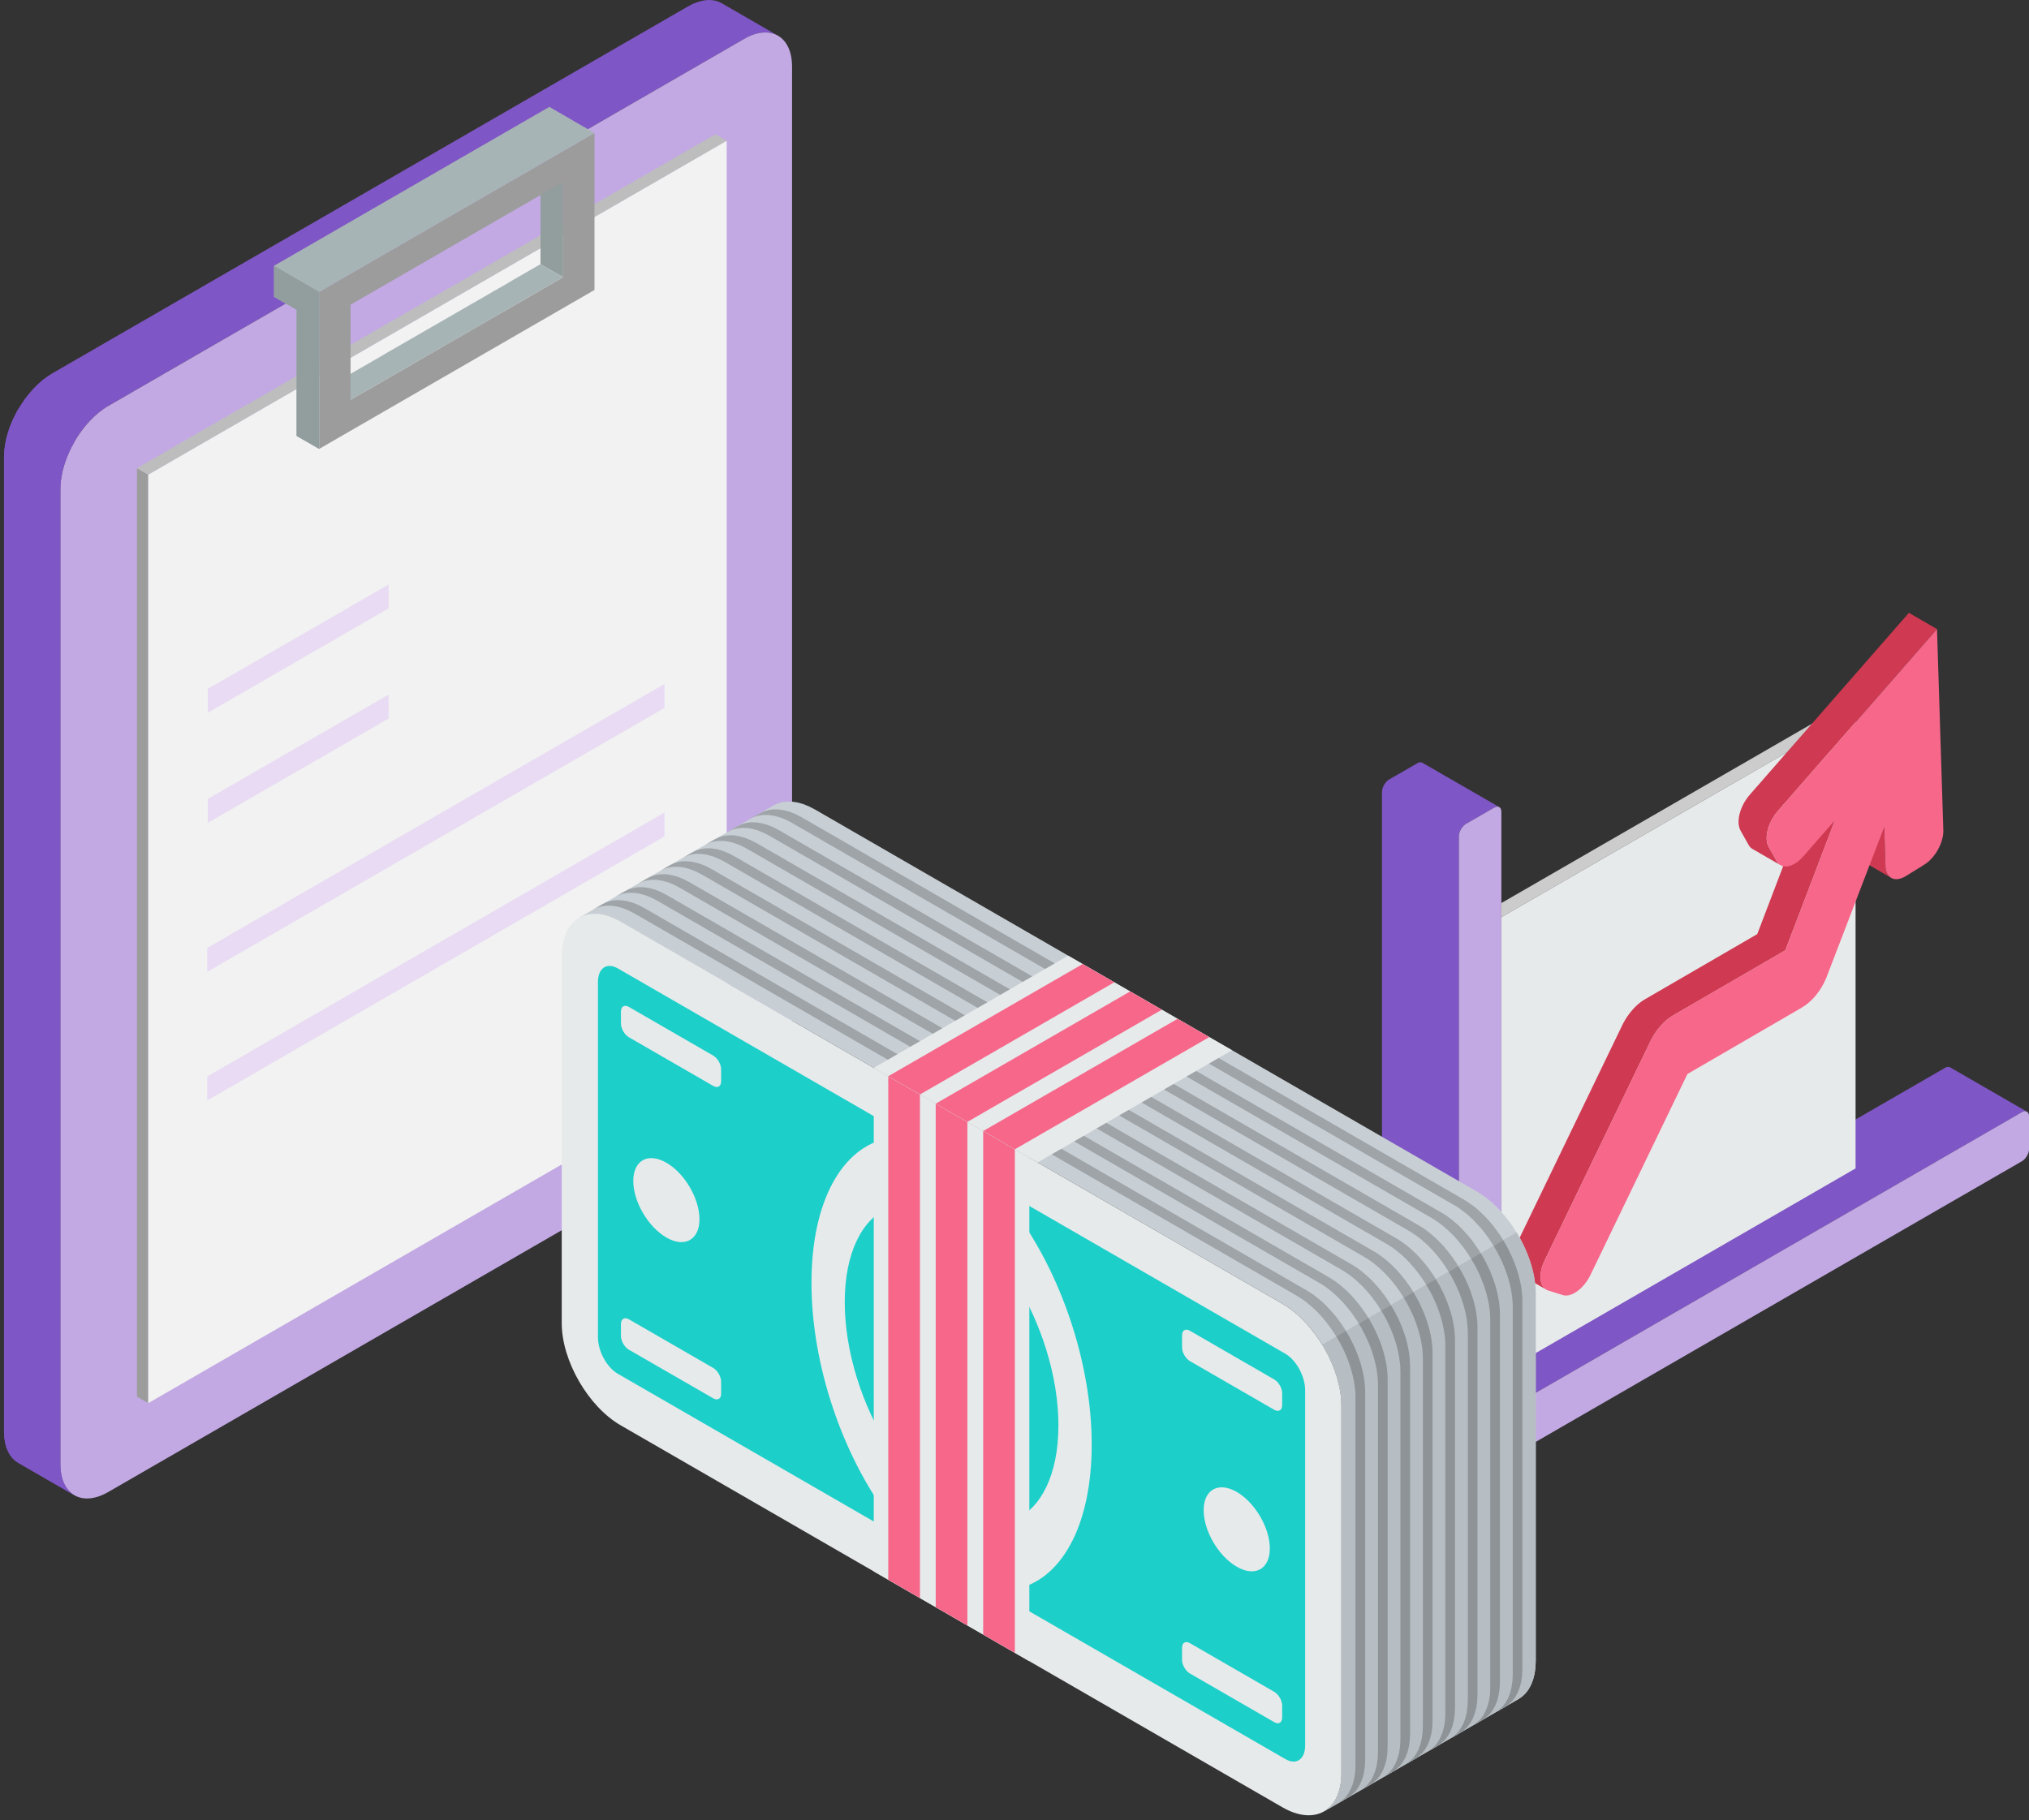<?xml version="1.0" encoding="utf-8"?>
<!-- Generator: Adobe Illustrator 16.0.0, SVG Export Plug-In . SVG Version: 6.00 Build 0)  -->
<!DOCTYPE svg PUBLIC "-//W3C//DTD SVG 1.1//EN" "http://www.w3.org/Graphics/SVG/1.1/DTD/svg11.dtd">
<svg version="1.1" id="Layer_1" xmlns="http://www.w3.org/2000/svg" xmlns:xlink="http://www.w3.org/1999/xlink" x="0px" y="0px"
	 width="331px" height="297px" viewBox="0 0 331 297" enable-background="new 0 0 331 297" xml:space="preserve">
<rect x="0" y="0" width="331" height="297" fill="#333333" stroke="none"/>
<polygon fill-rule="evenodd" clip-rule="evenodd" fill="#7F56C5" points="239.012,240.754 226.466,233.513 226.244,233.357 
	226.039,233.161 225.864,232.934 225.728,232.673 225.606,232.37 225.525,232.038 225.47,231.667 225.449,231.271 225.449,129.217 
	225.477,128.931 225.542,128.635 225.652,128.349 225.792,128.063 225.968,127.795 226.17,127.555 226.382,127.353 226.622,127.187 
	226.908,127.021 227.195,126.855 227.478,126.689 227.765,126.523 228.051,126.357 228.347,126.201 228.633,126.035 228.92,125.869 
	229.206,125.702 229.489,125.537 229.775,125.371 230.062,125.205 230.349,125.039 230.635,124.87 230.931,124.704 231.217,124.538 
	231.445,124.427 231.666,124.382 231.871,124.392 232.037,124.456 244.583,131.697 244.408,131.632 244.205,131.622 243.99,131.671 
	243.753,131.782 243.467,131.948 243.18,132.113 242.894,132.28 242.607,132.445 242.321,132.611 242.028,132.777 241.742,132.943 
	241.455,133.1 241.169,133.266 240.883,133.432 240.596,133.598 240.31,133.764 240.026,133.93 239.74,134.096 239.444,134.262 
	239.158,134.428 238.927,134.594 238.705,134.799 238.514,135.036 238.338,135.303 238.191,135.59 238.087,135.876 238.016,136.172 
	237.996,136.458 237.996,220.025 317.301,174.244 317.533,174.131 317.753,174.085 317.948,174.095 318.124,174.159 330.67,181.4 
	330.494,181.336 330.292,181.329 330.076,181.375 329.84,181.484 244.925,230.506 237.996,226.503 237.996,238.511 238.006,238.908 
	238.062,239.279 238.143,239.611 238.263,239.914 238.412,240.174 238.585,240.404 238.78,240.598 "/>
<path fill-rule="evenodd" clip-rule="evenodd" fill="#C2A9E3" d="M241.455,240.516c-0.96,0.553-1.815,0.6-2.443,0.238
	c-0.629-0.358-1.016-1.143-1.016-2.243V136.458c0-0.748,0.527-1.653,1.162-2.03c1.532-0.886,3.062-1.761,4.595-2.645
	c0.644-0.381,1.172-0.076,1.172,0.672v98.051l84.915-49.03c0.645-0.371,1.172-0.065,1.172,0.685v5.304
	c0,0.735-0.527,1.649-1.172,2.018L241.455,240.516z"/>
<polygon fill-rule="evenodd" clip-rule="evenodd" fill="#CCCCCC" points="244.925,149.658 244.925,147.354 301.251,114.833 
	302.708,116.291 "/>
<polygon fill-rule="evenodd" clip-rule="evenodd" fill="#E6EAEB" points="302.708,190.653 244.925,224.02 244.925,149.658 
	302.708,116.292 "/>
<path fill-rule="evenodd" clip-rule="evenodd" fill="#CF3A52" d="M252.306,210.459l-4.587-2.637l-0.22-0.149l-0.196-0.176
	l-0.166-0.212l-0.136-0.237l-0.121-0.28l-0.084-0.292l-0.046-0.315l-0.026-0.338v-0.373l0.036-0.366l0.065-0.397l0.101-0.397
	l0.121-0.416l0.155-0.413l0.185-0.417l17.243-35.726l0.171-0.352l0.196-0.342l0.195-0.332l0.202-0.322l0.221-0.314l0.222-0.304
	l0.231-0.286l0.23-0.277l0.247-0.276l0.251-0.257l0.256-0.241l0.259-0.231l0.27-0.211l0.267-0.195l0.277-0.182l0.267-0.166
	l18.276-10.609l8.106-21.255l4.585,2.646l-8.109,21.255l-18.273,10.608l-0.267,0.166l-0.276,0.185l-0.267,0.192l-0.271,0.215
	l-0.257,0.228l-0.258,0.242l-0.25,0.26l-0.251,0.267l-0.228,0.286l-0.231,0.283l-0.221,0.306l-0.222,0.312l-0.205,0.326
	l-0.191,0.332l-0.196,0.342l-0.175,0.349l-17.243,35.729l-0.181,0.414l-0.156,0.416l-0.131,0.413l-0.091,0.396l-0.064,0.397
	l-0.039,0.371v0.357l0.029,0.342l0.045,0.322l0.085,0.296l0.117,0.278l0.14,0.239l0.166,0.212l0.192,0.176L252.306,210.459z
	 M308.603,143.283l-4.576-2.646l-0.413-0.296l-0.315-0.433l-0.212-0.573l-0.091-0.689l-0.194-6.35l4.584,2.64l0.195,6.355
	l0.091,0.694l0.212,0.572l0.315,0.433L308.603,143.283z M290.404,141.135l-0.205-0.156l-0.183-0.205l-0.159-0.238l-1.328-2.352
	l-0.13-0.268l-0.092-0.305l-0.064-0.323l-0.036-0.341v-0.362l0.026-0.367l0.055-0.388l0.095-0.397l0.11-0.397l0.137-0.396
	l0.175-0.398l0.187-0.393l0.222-0.388l0.24-0.381l0.268-0.367l0.286-0.351l0.811-0.932l0.813-0.924l0.811-0.931l0.813-0.93
	l0.811-0.925l0.81-0.93l0.813-0.93l0.811-0.925l0.813-0.931l0.811-0.931l0.82-0.923l0.813-0.931l0.811-0.932l0.813-0.923
	l0.811-0.931l0.813-0.931l0.811-0.925l0.813-0.93l0.81-0.931l0.814-0.924l0.81-0.93l0.811-0.925l0.813-0.931l0.811-0.931
	l0.813-0.923l0.811-0.931l0.813-0.931l0.811-0.925l0.813-0.93l0.811-0.931l0.809-0.924l0.815-0.93l-4.586-2.65l-0.812,0.934
	l-0.813,0.921l-0.811,0.931l-0.813,0.934l-0.81,0.921l-0.813,0.931l-0.811,0.934l-0.813,0.921l-0.811,0.93l-0.811,0.934
	l-0.813,0.921l-0.811,0.935l-0.813,0.93l-0.811,0.921l-0.813,0.934l-0.811,0.931l-0.813,0.92l-0.811,0.935l-0.81,0.921l-0.813,0.931
	l-0.811,0.933l-0.813,0.921l-0.82,0.931l-0.813,0.934l-0.811,0.921l-0.811,0.934l-0.813,0.93l-0.81,0.921l-0.814,0.935l-0.811,0.931
	l-0.813,0.92l-0.81,0.935l-0.287,0.348l-0.267,0.371l-0.241,0.377l-0.221,0.387l-0.186,0.398l-0.173,0.396l-0.14,0.398l-0.11,0.396
	l-0.092,0.397l-0.055,0.387l-0.029,0.368v0.358l0.036,0.342l0.064,0.325l0.095,0.303l0.127,0.266l1.331,2.363l0.156,0.241
	l0.182,0.191l0.205,0.157L290.404,141.135z"/>
<path fill-rule="evenodd" clip-rule="evenodd" fill="#F6678A" d="M251.97,205.691l17.242-35.729
	c0.462-0.941,1.034-1.808,1.669-2.536c0.657-0.739,1.367-1.339,2.096-1.755l18.273-10.608l8.109-21.254l-5.193,5.943
	c-1.595,1.825-3.534,2.176-4.309,0.784l-1.328-2.353c-0.774-1.384-0.121-4.003,1.478-5.822c8.66-9.906,17.323-19.807,25.985-29.712
	c0.352,10.931,0.693,21.872,1.032,32.804c0.065,2.01-1.338,4.546-3.108,5.635l-2.997,1.862c-1.779,1.1-3.273,0.352-3.339-1.659
	l-0.195-6.356l-9.493,24.723c-0.403,0.95-0.956,1.883-1.613,2.695c-0.71,0.865-1.514,1.575-2.325,2.047l-18.679,10.848
	l-15.823,32.797c-1.086,2.238-3.117,3.716-4.52,3.273l-2.379-0.749C251.15,210.127,250.893,207.934,251.97,205.691"/>
<polygon fill-rule="evenodd" clip-rule="evenodd" fill="#7F56C5" points="12.143,243.977 2.955,238.682 2.459,238.341 2.003,237.9 
	1.607,237.373 1.282,236.778 1.012,236.097 0.827,235.345 0.701,234.523 0.655,233.625 0.655,74.513 0.701,73.561 0.827,72.594 
	1.012,71.617 1.282,70.635 1.607,69.653 2.003,68.677 2.459,67.725 2.955,66.789 3.526,65.875 4.123,65.01 4.773,64.188 
	5.456,63.407 6.182,62.685 6.917,62.028 7.7,61.448 8.496,60.937 25.292,51.239 35.276,45.472 85.417,16.532 94.14,11.493 
	112.2,1.067 112.996,0.642 113.777,0.341 114.528,0.13 115.254,0.015 115.937,0 116.573,0.084 117.184,0.256 117.74,0.526 
	126.913,5.827 126.356,5.556 125.761,5.386 125.108,5.3 124.428,5.315 123.702,5.426 122.95,5.641 122.184,5.952 121.372,6.363 
	103.312,16.788 94.591,21.828 44.464,50.768 34.466,56.534 17.684,66.231 16.872,66.743 16.105,67.325 15.354,67.98 14.627,68.702 
	13.946,69.482 13.294,70.31 12.699,71.176 12.143,72.083 11.631,73.02 11.182,73.986 10.795,74.954 10.455,75.931 10.2,76.913 
	9.999,77.889 9.889,78.855 9.844,79.808 9.844,238.922 9.889,239.818 9.999,240.64 10.2,241.408 10.455,242.078 10.795,242.689 
	11.182,243.201 11.631,243.636 "/>
<path fill-rule="evenodd" clip-rule="evenodd" fill="#C2A9E3" d="M121.372,183.571L17.684,243.44c-4.318,2.5-7.84,0.466-7.84-4.519
	V79.808c0-4.985,3.522-11.09,7.84-13.576l16.782-9.698l9.999-5.766l50.126-28.94l8.721-5.04l18.06-10.425
	c4.318-2.5,7.84-0.451,7.84,4.519v159.114C129.211,174.979,125.689,181.086,121.372,183.571"/>
<polygon fill-rule="evenodd" clip-rule="evenodd" fill="#9C9C9C" points="24.186,77.463 22.342,76.401 22.342,227.891 
	24.186,228.953 "/>
<polygon fill-rule="evenodd" clip-rule="evenodd" fill="#BDBDBD" points="118.546,22.979 116.717,21.913 113.762,23.616 
	110.806,25.324 107.871,27.026 104.916,28.729 101.959,30.434 99.024,32.137 96.068,33.831 93.117,35.534 90.177,37.236 
	87.221,38.939 84.271,40.643 81.331,42.346 78.375,44.049 75.423,45.758 72.483,47.46 69.527,49.165 66.576,50.853 63.636,52.556 
	60.68,54.264 57.73,55.967 54.79,57.669 51.833,59.375 48.882,61.078 45.942,62.78 42.986,64.488 40.036,66.177 37.095,67.879 
	34.139,69.583 31.189,71.287 28.249,72.99 25.293,74.699 22.342,76.401 24.186,77.462 27.142,75.76 30.083,74.057 33.032,72.354 
	35.988,70.65 38.923,68.948 41.879,67.238 44.835,65.551 47.771,63.847 50.727,62.144 53.683,60.44 56.617,58.737 59.573,57.029 
	62.529,55.327 65.464,53.624 68.42,51.918 71.376,50.216 74.312,48.522 77.268,46.819 80.223,45.117 83.158,43.413 86.114,41.708 
	89.069,40.006 92.005,38.298 94.961,36.595 97.917,34.892 100.853,33.204 103.809,31.5 106.763,29.792 109.699,28.089 
	112.654,26.386 115.61,24.683 "/>
<path fill-rule="evenodd" clip-rule="evenodd" fill="#F2F2F2" d="M24.186,77.463v151.49l94.361-54.484V22.979
	C87.097,41.139,55.642,59.304,24.186,77.463"/>
<polygon fill-rule="evenodd" clip-rule="evenodd" fill="#7F56C5" points="12.143,243.991 2.955,238.682 2.459,238.342 2.003,237.9 
	1.607,237.374 1.282,236.778 1.012,236.096 0.827,235.346 0.701,234.523 0.655,233.626 0.655,74.512 0.701,73.561 0.827,72.594 
	1.012,71.616 1.282,70.635 1.607,69.653 2.003,68.677 2.459,67.724 2.955,66.788 2.985,66.742 12.172,72.043 12.143,72.083 
	11.631,73.02 11.182,73.986 10.795,74.953 10.455,75.93 10.2,76.912 9.999,77.888 9.889,78.855 9.844,79.807 9.844,238.922 
	9.889,239.818 9.999,240.639 10.2,241.407 10.455,242.078 10.795,242.689 11.182,243.2 11.631,243.637 "/>
<polygon fill-rule="evenodd" clip-rule="evenodd" fill="#929D9E" points="88.173,43.103 91.865,45.231 91.865,44.194 91.865,43.188 
	91.865,42.19 91.865,41.224 91.865,40.272 91.865,39.334 91.865,38.398 91.865,37.461 91.865,36.541 91.865,35.604 91.865,34.651 
	91.865,33.7 91.865,32.732 91.865,31.741 91.865,30.733 91.865,29.698 88.173,27.579 88.173,28.615 88.173,29.623 88.173,30.604 
	88.173,31.57 88.173,32.538 88.173,33.474 88.173,34.412 88.173,35.347 88.173,36.27 88.173,37.207 88.173,38.143 88.173,39.109 
	88.173,40.077 88.173,41.054 88.173,42.065 "/>
<polygon fill-rule="evenodd" clip-rule="evenodd" fill="#A7B4B6" points="53.512,63.121 57.188,65.254 58.266,64.629 59.364,64.002 
	60.439,63.366 61.517,62.74 62.615,62.114 63.692,61.487 64.773,60.866 65.851,60.24 66.943,59.614 68.024,58.992 69.102,58.366 
	70.194,57.74 71.276,57.114 72.353,56.493 73.45,55.867 74.527,55.24 75.604,54.614 76.686,53.993 77.779,53.367 78.861,52.741 
	79.938,52.12 81.03,51.493 82.112,50.852 83.188,50.231 84.281,49.604 85.363,48.978 86.439,48.352 87.521,47.731 88.615,47.105 
	89.69,46.478 90.772,45.852 91.866,45.231 88.174,43.102 87.096,43.724 86.014,44.35 84.922,44.975 83.84,45.598 82.763,46.238 
	81.686,46.864 80.589,47.485 79.512,48.112 78.43,48.738 77.338,49.364 76.261,49.985 75.179,50.611 74.087,51.238 73.01,51.864 
	71.928,52.485 70.85,53.111 69.758,53.737 68.677,54.359 67.599,54.984 66.502,55.611 65.425,56.237 64.348,56.858 63.25,57.485 
	62.174,58.126 61.092,58.747 60.014,59.374 58.923,60 57.841,60.626 56.763,61.247 55.671,61.873 54.589,62.499 "/>
<path fill-rule="evenodd" clip-rule="evenodd" fill="#9C9C9C" d="M96.981,47.316V21.701l-44.917,25.93V73.25L96.981,47.316z
	 M57.189,65.254V49.72c11.557-6.678,23.119-13.351,34.676-20.022v15.535C80.308,51.904,68.746,58.577,57.189,65.254"/>
<polygon fill-rule="evenodd" clip-rule="evenodd" fill="#A7B4B6" points="44.705,48.428 48.382,50.557 48.382,71.131 52.064,73.25 
	52.064,47.631 96.98,21.701 93.298,19.573 89.621,17.439 44.705,43.368 "/>
<polygon fill-rule="evenodd" clip-rule="evenodd" fill="#929D9E" points="44.705,48.428 48.382,50.557 48.382,71.131 52.064,73.25 
	52.064,47.631 44.705,43.368 "/>
<polygon fill-rule="evenodd" clip-rule="evenodd" fill="#E8DBF3" points="33.9,112.403 63.397,95.376 63.397,99.268 33.9,116.306 
	"/>
<polygon fill-rule="evenodd" clip-rule="evenodd" fill="#E8DBF3" points="33.9,130.363 63.397,113.336 63.397,117.243 33.9,134.266 
	"/>
<polygon fill-rule="evenodd" clip-rule="evenodd" fill="#E8DBF3" points="33.814,154.671 108.407,111.604 108.407,115.506 
	33.814,158.578 "/>
<polygon fill-rule="evenodd" clip-rule="evenodd" fill="#E8DBF3" points="33.814,175.646 108.407,132.579 108.407,136.481 
	33.814,179.554 "/>
<path fill-rule="evenodd" clip-rule="evenodd" fill="#E6EAEB" d="M209.209,294.899l-107.956-62.327
	c-5.296-3.058-9.614-10.543-9.614-16.666v-59.943c0-6.111,4.318-8.61,9.614-5.556l107.956,62.33
	c5.297,3.054,9.626,10.552,9.626,16.667v59.938C218.835,295.465,214.506,297.953,209.209,294.899"/>
<path fill-rule="evenodd" clip-rule="evenodd" fill="#1CCFC9" d="M165.524,248c4.325-1.909,7.14-7.395,7.14-15.419
	c0-8.021-2.814-16.742-7.14-23.649V248z"/>
<path fill-rule="evenodd" clip-rule="evenodd" fill="#1CCFC9" d="M144.941,185.717c-7.454,1.385-12.562,10.118-12.562,23.616
	c0,13.487,5.108,28.112,12.562,38.12v2.197c-14.726-8.502-29.441-16.992-44.156-25.492c-1.783-1.022-3.235-3.68-3.235-5.922v-58.022
	c0-2.231,1.452-3.224,3.235-2.196c14.715,8.501,29.43,17.002,44.156,25.491V185.717z"/>
<path fill-rule="evenodd" clip-rule="evenodd" fill="#1CCFC9" d="M144.941,236.118c-4.329-6.907-7.131-15.628-7.131-23.647
	c0-8.025,2.802-13.512,7.131-15.42V236.118z"/>
<path fill-rule="evenodd" clip-rule="evenodd" fill="#1CCFC9" d="M165.524,197.609c7.45,9.984,12.57,24.621,12.57,38.107
	c0,13.498-5.12,22.224-12.57,23.617v2.209c14.723,8.488,29.437,16.989,44.165,25.489c1.773,1.027,3.223,0.048,3.223-2.194v-58.022
	c0-2.231-1.449-4.896-3.235-5.924c-14.716-8.5-29.43-16.989-44.152-25.49V197.609z"/>
<path fill-rule="evenodd" clip-rule="evenodd" fill="#E6EAEB" d="M116.346,172.241l-13.755-7.942
	c-0.712-0.412-1.294-0.066-1.294,0.748v1.972c0,0.814,0.582,1.819,1.294,2.231l13.755,7.942c0.716,0.413,1.295,0.078,1.295-0.744
	v-1.964C117.641,173.658,117.062,172.654,116.346,172.241"/>
<path fill-rule="evenodd" clip-rule="evenodd" fill="#E6EAEB" d="M116.346,223.21l-13.755-7.94
	c-0.712-0.402-1.294-0.068-1.294,0.758v1.964c0,0.827,0.582,1.83,1.294,2.243l13.755,7.931c0.716,0.413,1.295,0.078,1.295-0.735
	v-1.977C117.641,224.639,117.062,223.623,116.346,223.21"/>
<path fill-rule="evenodd" clip-rule="evenodd" fill="#E6EAEB" d="M108.708,189.723c-2.979-1.72-5.399-0.39-5.399,2.979
	c0,3.369,2.42,7.506,5.399,9.226c2.987,1.728,5.399,0.378,5.399-2.991C114.106,195.568,111.694,191.438,108.708,189.723"/>
<path fill-rule="evenodd" clip-rule="evenodd" fill="#E6EAEB" d="M194.116,217.142l13.755,7.945
	c0.712,0.409,1.294,1.417,1.294,2.231v1.971c0,0.816-0.582,1.162-1.294,0.748l-13.755-7.94c-0.704-0.413-1.283-1.417-1.283-2.231
	v-1.976C192.833,217.063,193.412,216.729,194.116,217.142"/>
<path fill-rule="evenodd" clip-rule="evenodd" fill="#E6EAEB" d="M194.116,268.114l13.755,7.942
	c0.712,0.412,1.294,1.416,1.294,2.244v1.963c0,0.822-0.582,1.162-1.294,0.746l-13.755-7.944c-0.704-0.401-1.283-1.405-1.283-2.231
	v-1.972C192.833,268.049,193.412,267.701,194.116,268.114"/>
<path fill-rule="evenodd" clip-rule="evenodd" fill="#E6EAEB" d="M201.755,243.438c2.979,1.728,5.399,5.845,5.399,9.226
	c0,3.369-2.421,4.707-5.399,2.979c-2.987-1.721-5.396-5.85-5.396-9.217C196.358,243.057,198.768,241.719,201.755,243.438"/>
<polygon fill-rule="evenodd" clip-rule="evenodd" fill="#E6EAEB" points="142.541,174.248 167.921,188.908 167.921,271.07 
	142.541,256.41 "/>
<polygon fill-rule="evenodd" clip-rule="evenodd" fill="#F6678A" points="160.393,184.556 165.556,187.535 165.556,269.697 
	160.393,266.717 "/>
<polygon fill-rule="evenodd" clip-rule="evenodd" fill="#F6678A" points="157.814,183.06 155.237,181.576 152.647,180.084 
	152.647,262.246 155.237,263.742 157.814,265.226 "/>
<polygon fill-rule="evenodd" clip-rule="evenodd" fill="#F6678A" points="147.496,177.105 150.074,178.588 150.074,260.763 
	147.496,259.268 144.906,257.771 144.906,175.609 "/>
<polygon fill-rule="evenodd" clip-rule="evenodd" fill="#C8CFD4" points="94.461,149.75 126.165,131.434 126.846,131.111 
	127.582,130.898 128.385,130.796 129.223,130.808 130.105,130.941 131.03,131.197 131.978,131.587 132.958,132.091 240.913,194.418 
	241.404,194.721 241.897,195.044 242.374,195.391 242.842,195.768 243.314,196.157 243.771,196.57 244.216,197.008 244.652,197.452 
	245.073,197.921 245.486,198.412 245.888,198.912 246.281,199.428 246.659,199.951 247.024,200.498 247.372,201.045 
	247.706,201.604 248.033,202.184 248.332,202.753 248.623,203.344 248.891,203.934 249.135,204.523 249.371,205.126 
	249.583,205.729 249.772,206.335 249.949,206.938 250.095,207.539 250.229,208.141 250.339,208.743 250.418,209.333 
	250.483,209.924 250.521,210.518 250.532,211.098 250.532,271.025 250.483,272.129 250.339,273.145 250.095,274.073 
	249.772,274.907 249.371,275.645 248.891,276.28 248.332,276.814 247.706,277.249 216.002,295.568 216.627,295.132 217.187,294.598 
	217.666,293.963 218.079,293.227 218.402,292.389 218.635,291.464 218.779,290.448 218.835,289.343 218.835,229.404 
	218.814,228.834 218.779,228.243 218.725,227.653 218.635,227.059 218.523,226.456 218.402,225.854 218.245,225.253 218.079,224.65 
	217.879,224.049 217.666,223.446 217.43,222.844 217.187,222.254 216.918,221.659 216.627,221.069 216.328,220.49 216.002,219.92 
	215.667,219.361 215.32,218.807 214.955,218.271 214.585,217.744 214.195,217.232 213.794,216.729 213.369,216.24 212.947,215.771 
	212.511,215.323 212.065,214.891 211.605,214.479 211.138,214.076 210.669,213.705 210.188,213.359 209.701,213.036 
	209.209,212.737 101.253,150.407 100.273,149.907 99.325,149.518 98.397,149.258 97.519,149.123 96.681,149.116 95.89,149.215 
	95.142,149.427 "/>
<polygon fill-rule="evenodd" clip-rule="evenodd" fill="#9EA4A8" points="96.759,148.424 98.329,147.507 99.01,147.184 
	99.758,146.971 100.553,146.873 101.387,146.897 102.269,147.03 103.194,147.286 104.142,147.664 105.126,148.179 213.081,210.506 
	213.569,210.793 214.062,211.128 214.542,211.475 215.01,211.845 215.479,212.234 215.935,212.648 216.385,213.08 216.816,213.54 
	217.241,214.009 217.666,214.488 218.067,214.988 218.457,215.504 218.835,216.04 219.193,216.574 219.54,217.129 219.874,217.689 
	220.197,218.259 220.5,218.838 220.787,219.42 221.055,220.011 221.303,220.611 221.535,221.215 221.747,221.818 221.948,222.419 
	222.117,223.021 222.271,223.623 222.396,224.226 222.507,224.827 222.598,225.422 222.652,226.012 222.696,226.591 
	222.708,227.173 222.708,287.111 222.652,288.217 222.507,289.232 222.271,290.156 221.948,290.995 221.535,291.732 
	221.055,292.365 220.5,292.9 219.874,293.324 218.3,294.242 218.926,293.806 219.484,293.271 219.965,292.633 220.366,291.896 
	220.688,291.063 220.933,290.133 221.078,289.118 221.122,288.017 221.122,228.086 221.114,227.508 221.078,226.913 
	221.012,226.322 220.933,225.732 220.822,225.131 220.688,224.527 220.543,223.927 220.366,223.324 220.173,222.722 219.965,222.12 
	219.729,221.514 219.484,220.924 219.217,220.333 218.926,219.743 218.623,219.172 218.3,218.594 217.966,218.034 217.619,217.488 
	217.253,216.941 216.871,216.417 216.481,215.906 216.08,215.402 215.667,214.91 215.246,214.441 214.81,213.997 214.364,213.561 
	213.904,213.152 213.436,212.758 212.967,212.38 212.487,212.033 211.999,211.711 211.507,211.406 103.551,149.081 102.571,148.581 
	101.623,148.188 100.695,147.932 99.813,147.798 98.979,147.785 98.176,147.888 97.44,148.101 "/>
<polygon fill-rule="evenodd" clip-rule="evenodd" fill="#9EA4A8" points="100.419,146.302 101.989,145.401 102.682,145.074 
	103.418,144.865 104.209,144.764 105.06,144.776 105.94,144.909 106.854,145.165 107.814,145.547 108.794,146.058 216.749,208.385 
	217.241,208.689 217.733,209.011 218.213,209.357 218.682,209.723 219.15,210.124 219.595,210.538 220.051,210.963 220.488,211.419 
	220.913,211.888 221.322,212.38 221.724,212.871 222.117,213.395 222.495,213.918 222.865,214.453 223.211,215.013 223.545,215.572 
	223.869,216.138 224.168,216.721 224.447,217.311 224.715,217.902 224.971,218.49 225.207,219.094 225.419,219.695 225.608,220.302 
	225.785,220.904 225.931,221.506 226.064,222.109 226.179,222.71 226.253,223.301 226.32,223.891 226.356,224.486 226.368,225.052 
	226.368,284.994 226.32,286.096 226.179,287.111 225.931,288.035 225.608,288.874 225.207,289.611 224.715,290.248 224.168,290.783 
	223.545,291.216 221.972,292.121 222.586,291.697 223.141,291.16 223.621,290.516 224.034,289.779 224.356,288.951 224.592,288.029 
	224.738,287.013 224.794,285.896 224.794,225.969 224.782,225.387 224.738,224.808 224.684,224.213 224.592,223.611 224.49,223.021 
	224.356,222.419 224.203,221.818 224.034,221.215 223.845,220.601 223.621,219.999 223.4,219.408 223.141,218.807 222.873,218.212 
	222.586,217.634 222.283,217.055 221.972,216.484 221.638,215.914 221.279,215.37 220.92,214.835 220.543,214.296 220.153,213.783 
	219.752,213.285 219.338,212.805 218.902,212.336 218.469,211.876 218.021,211.443 217.564,211.029 217.107,210.64 216.627,210.271 
	216.147,209.912 215.667,209.589 215.167,209.302 107.223,146.971 106.239,146.46 105.279,146.082 104.366,145.823 103.473,145.689 
	102.638,145.669 101.843,145.767 101.095,145.98 "/>
<polygon fill-rule="evenodd" clip-rule="evenodd" fill="#9EA4A8" points="104.087,144.196 105.661,143.279 106.342,142.958 
	107.09,142.744 107.881,142.646 108.719,142.654 109.597,142.8 110.526,143.055 111.474,143.438 112.454,143.937 220.409,206.268 
	220.9,206.566 221.39,206.89 221.869,207.235 222.338,207.617 222.806,208.008 223.267,208.42 223.711,208.854 224.148,209.301 
	224.568,209.77 224.994,210.258 225.396,210.762 225.785,211.273 226.167,211.801 226.521,212.344 226.867,212.892 227.202,213.463 
	227.527,214.028 227.828,214.61 228.119,215.189 228.387,215.78 228.631,216.375 228.867,216.977 229.079,217.578 229.28,218.18 
	229.445,218.782 229.603,219.385 229.725,219.987 229.835,220.59 229.926,221.191 229.98,221.773 230.023,222.363 230.036,222.942 
	230.036,282.873 229.98,283.979 229.835,284.994 229.603,285.93 229.28,286.754 228.867,287.493 228.387,288.127 227.828,288.662 
	227.202,289.099 225.632,290.012 226.254,289.579 226.813,289.045 227.293,288.406 227.693,287.67 228.017,286.832 228.265,285.907 
	228.406,284.892 228.454,283.786 228.454,223.848 228.44,223.269 228.406,222.687 228.34,222.096 228.265,221.506 228.15,220.904 
	228.017,220.301 227.871,219.695 227.693,219.094 227.505,218.491 227.293,217.89 227.057,217.287 226.813,216.696 226.545,216.106 
	226.254,215.512 225.954,214.934 225.632,214.363 225.297,213.809 224.951,213.25 224.581,212.715 224.203,212.19 223.813,211.663 
	223.412,211.163 222.999,210.684 222.574,210.215 222.137,209.76 221.691,209.334 221.236,208.92 220.768,208.519 220.299,208.152 
	219.818,207.807 219.327,207.483 218.835,207.18 110.88,144.854 109.9,144.338 108.952,143.961 108.027,143.705 107.145,143.571 
	106.307,143.559 105.504,143.657 104.768,143.87 "/>
<polygon fill-rule="evenodd" clip-rule="evenodd" fill="#9EA4A8" points="107.747,142.075 109.321,141.162 110.01,140.836 
	110.746,140.623 111.541,140.524 112.387,140.549 113.268,140.682 114.185,140.938 115.142,141.315 116.126,141.831 
	224.081,204.158 224.569,204.445 225.05,204.784 225.541,205.126 226.01,205.496 226.477,205.887 226.923,206.299 227.371,206.736 
	227.816,207.192 228.241,207.661 228.654,208.141 229.056,208.641 229.445,209.156 229.823,209.691 230.193,210.227 
	230.539,210.786 230.874,211.342 231.196,211.911 231.5,212.489 231.779,213.072 232.047,213.662 232.303,214.264 232.535,214.855 
	232.747,215.457 232.936,216.071 233.117,216.674 233.263,217.275 233.396,217.877 233.507,218.471 233.586,219.074 
	233.652,219.664 233.684,220.243 233.695,220.825 233.695,280.764 233.652,281.869 233.507,282.885 233.263,283.809 
	232.936,284.637 232.535,285.385 232.047,286.018 231.5,286.553 230.874,286.978 229.3,287.895 229.914,287.457 230.473,286.922 
	230.953,286.285 231.366,285.549 231.688,284.715 231.921,283.786 232.066,282.773 232.121,281.668 232.121,221.738 232.113,221.16 
	232.066,220.569 232.012,219.975 231.921,219.385 231.822,218.782 231.688,218.18 231.531,217.578 231.366,216.977 231.173,216.374 
	230.953,215.771 230.729,215.17 230.473,214.575 230.205,213.985 229.914,213.395 229.614,212.824 229.3,212.246 228.965,211.687 
	228.605,211.139 228.253,210.594 227.871,210.069 227.48,209.557 227.08,209.055 226.667,208.563 226.234,208.094 225.797,207.649 
	225.352,207.213 224.895,206.803 224.436,206.409 223.955,206.031 223.479,205.686 222.999,205.362 222.495,205.059 
	114.552,142.732 113.572,142.232 112.611,141.839 111.694,141.583 110.805,141.449 109.967,141.438 109.176,141.54 108.428,141.753 
	"/>
<polygon fill-rule="evenodd" clip-rule="evenodd" fill="#9EA4A8" points="111.419,139.954 112.989,139.053 113.67,138.73 
	114.418,138.517 115.209,138.415 116.047,138.427 116.929,138.56 117.854,138.816 118.802,139.198 119.786,139.71 227.736,202.037 
	228.229,202.34 228.722,202.663 229.201,203.01 229.67,203.375 230.138,203.776 230.595,204.189 231.039,204.614 231.477,205.071 
	231.9,205.54 232.322,206.031 232.724,206.523 233.117,207.047 233.482,207.57 233.854,208.105 234.199,208.664 234.534,209.225 
	234.856,209.79 235.156,210.372 235.447,210.963 235.715,211.553 235.963,212.143 236.193,212.745 236.407,213.352 236.607,213.954 
	236.772,214.557 236.931,215.158 237.053,215.76 237.167,216.362 237.254,216.952 237.309,217.543 237.344,218.139 237.367,218.703 
	237.367,278.645 237.309,279.748 237.167,280.764 236.931,281.692 236.607,282.526 236.193,283.264 235.715,283.899 
	235.156,284.434 234.534,284.868 232.96,285.773 233.586,285.348 234.141,284.813 234.62,284.167 235.021,283.432 235.349,282.605 
	235.593,281.68 235.738,280.665 235.781,279.547 235.781,219.621 235.77,219.038 235.738,218.46 235.671,217.869 235.593,217.264 
	235.481,216.674 235.349,216.071 235.203,215.469 235.021,214.855 234.833,214.253 234.62,213.65 234.389,213.061 234.141,212.458 
	233.873,211.868 233.586,211.285 233.282,210.707 232.96,210.137 232.625,209.569 232.279,209.022 231.913,208.487 231.531,207.952 
	231.142,207.436 230.74,206.936 230.327,206.457 229.902,205.988 229.469,205.527 229.021,205.096 228.563,204.682 228.096,204.292 
	227.627,203.922 227.147,203.568 226.654,203.241 226.167,202.954 118.212,140.623 117.228,140.111 116.279,139.733 
	115.355,139.477 114.473,139.34 113.627,139.32 112.836,139.419 112.096,139.632 "/>
<polygon fill-rule="evenodd" clip-rule="evenodd" fill="#9EA4A8" points="115.075,137.849 116.649,136.932 117.342,136.608 
	118.078,136.396 118.869,136.298 119.715,136.306 120.596,136.452 121.513,136.711 122.474,137.089 123.454,137.589 231.409,199.92 
	231.901,200.219 232.381,200.541 232.869,200.888 233.338,201.27 233.805,201.66 234.255,202.072 234.699,202.505 235.147,202.953 
	235.569,203.422 235.982,203.91 236.384,204.414 236.773,204.926 237.155,205.453 237.521,205.996 237.867,206.543 238.202,207.115 
	238.516,207.684 238.828,208.263 239.107,208.842 239.375,209.436 239.631,210.027 239.866,210.628 240.075,211.23 240.268,211.832 
	240.445,212.435 240.591,213.037 240.725,213.639 240.835,214.242 240.913,214.835 240.98,215.426 241.016,216.016 241.023,216.595 
	241.023,276.524 240.98,277.631 240.835,278.646 240.591,279.582 240.268,280.41 239.866,281.145 239.375,281.779 238.828,282.313 
	238.202,282.751 236.632,283.664 237.241,283.23 237.801,282.695 238.28,282.058 238.694,281.322 239.016,280.483 239.253,279.559 
	239.398,278.544 239.453,277.441 239.453,217.5 239.441,216.921 239.398,216.339 239.339,215.748 239.253,215.158 239.15,214.556 
	239.016,213.953 238.863,213.352 238.694,212.744 238.505,212.144 238.28,211.541 238.057,210.939 237.801,210.349 237.533,209.759 
	237.241,209.168 236.942,208.586 236.632,208.019 236.297,207.46 235.939,206.902 235.581,206.367 235.203,205.83 234.813,205.32 
	234.408,204.815 233.999,204.335 233.562,203.867 233.129,203.41 232.68,202.986 232.223,202.561 231.768,202.171 231.287,201.805 
	230.807,201.457 230.327,201.136 229.823,200.832 121.88,138.506 120.9,137.991 119.939,137.613 119.026,137.356 118.133,137.223 
	117.295,137.211 116.504,137.302 115.756,137.521 "/>
<polygon fill-rule="evenodd" clip-rule="evenodd" fill="#9EA4A8" points="118.747,135.728 120.321,134.814 120.998,134.487 
	121.746,134.279 122.541,134.177 123.375,134.201 124.257,134.333 125.181,134.59 126.13,134.968 127.114,135.483 235.069,197.811 
	235.558,198.102 236.049,198.436 236.529,198.778 236.998,199.148 237.466,199.537 237.923,199.951 238.371,200.388 
	238.804,200.845 239.229,201.313 239.654,201.793 240.056,202.291 240.445,202.809 240.815,203.344 241.181,203.879 
	241.527,204.438 241.862,204.992 242.186,205.563 242.487,206.142 242.774,206.725 243.047,207.314 243.291,207.916 
	243.521,208.507 243.735,209.109 243.936,209.723 244.105,210.326 244.259,210.928 244.385,211.529 244.495,212.123 
	244.585,212.726 244.641,213.316 244.672,213.895 244.695,214.478 244.695,274.414 244.641,275.521 244.495,276.537 
	244.259,277.461 243.936,278.287 243.521,279.035 243.047,279.668 242.487,280.207 241.862,280.629 240.288,281.545 
	240.913,281.109 241.473,280.574 241.952,279.94 242.354,279.201 242.677,278.367 242.921,277.441 243.066,276.426 243.113,275.32 
	243.113,215.391 243.101,214.812 243.066,214.222 242.999,213.627 242.921,213.037 242.811,212.435 242.677,211.832 242.531,211.23 
	242.354,210.627 242.165,210.026 241.952,209.424 241.717,208.822 241.473,208.228 241.205,207.638 240.913,207.047 
	240.614,206.477 240.288,205.897 239.953,205.339 239.605,204.791 239.241,204.246 238.863,203.722 238.47,203.209 238.068,202.707 
	237.655,202.218 237.233,201.746 236.797,201.301 236.352,200.869 235.892,200.455 235.424,200.062 234.955,199.684 
	234.475,199.336 233.987,199.015 233.495,198.711 125.539,136.385 124.559,135.885 123.611,135.496 122.686,135.235 
	121.805,135.102 120.955,135.09 120.164,135.191 119.428,135.404 "/>
<polygon fill-rule="evenodd" clip-rule="evenodd" fill="#9EA4A8" points="122.407,133.606 123.977,132.706 124.67,132.381 
	125.406,132.169 126.197,132.067 127.047,132.08 127.928,132.212 128.841,132.469 129.802,132.851 130.782,133.362 238.726,195.689 
	239.229,195.992 239.709,196.314 240.189,196.662 240.67,197.027 241.137,197.429 241.583,197.842 242.031,198.267 242.476,198.724 
	242.901,199.191 243.314,199.684 243.716,200.176 244.105,200.699 244.483,201.223 244.853,201.758 245.199,202.316 
	245.534,202.875 245.846,203.442 246.155,204.024 246.435,204.614 246.703,205.205 246.958,205.795 247.194,206.401 
	247.407,207.004 247.596,207.605 247.772,208.209 247.919,208.81 248.053,209.412 248.155,210.015 248.241,210.604 248.309,211.195 
	248.344,211.777 248.355,212.355 248.355,272.297 248.309,273.399 248.155,274.416 247.919,275.344 247.596,276.179 
	247.194,276.914 246.703,277.552 246.155,278.086 245.534,278.523 243.96,279.424 244.573,279 245.133,278.465 245.608,277.819 
	246.021,277.084 246.348,276.256 246.581,275.332 246.727,274.316 246.781,273.199 246.781,213.272 246.77,212.69 246.727,212.112 
	246.671,211.521 246.581,210.92 246.482,210.326 246.348,209.723 246.191,209.121 246.021,208.506 245.821,207.905 245.608,207.303 
	245.387,206.711 245.133,206.109 244.865,205.52 244.573,204.938 244.271,204.359 243.96,203.789 243.625,203.222 243.266,202.675 
	242.909,202.14 242.531,201.604 242.141,201.088 241.74,200.588 241.327,200.108 240.889,199.641 240.457,199.184 240.009,198.748 
	239.552,198.334 239.096,197.944 238.615,197.574 238.135,197.22 237.647,196.894 237.155,196.606 129.211,134.279 128.227,133.764 
	127.271,133.386 126.343,133.129 125.461,132.997 124.626,132.973 123.831,133.071 123.088,133.283 "/>
<path fill-rule="evenodd" clip-rule="evenodd" fill="#E6EAEB" d="M142.541,174.248l31.716-18.309
	c14.716,8.494,12.004,6.932,26.73,15.432l-31.716,18.305C154.557,181.175,157.256,182.749,142.541,174.248"/>
<path fill-rule="evenodd" clip-rule="evenodd" fill="#F6678A" d="M179.2,158.799l-2.577-1.498l-31.717,18.309l2.59,1.496
	l2.578,1.484l31.712-18.309L179.2,158.799z M186.941,163.26l2.59,1.496l-31.717,18.304l-2.577-1.483l-2.59-1.49l31.717-18.31
	L186.941,163.26z M192.109,166.239l5.163,2.991l-31.717,18.304l-5.163-2.979L192.109,166.239z"/>
<polygon fill-rule="evenodd" clip-rule="evenodd" fill="#B7BEC3" points="247.407,201.089 247.706,201.605 248.033,202.184 
	248.332,202.753 248.623,203.344 248.891,203.934 249.135,204.525 249.371,205.126 249.583,205.729 249.772,206.335 
	249.949,206.938 250.106,207.539 250.229,208.141 250.339,208.743 250.418,209.333 250.484,209.924 250.521,210.518 
	250.532,211.097 250.532,271.027 250.484,272.129 250.339,273.145 250.106,274.072 249.772,274.907 249.371,275.645 
	248.891,276.279 248.332,276.816 247.706,277.249 216.002,295.568 216.627,295.132 217.187,294.597 217.666,293.963 
	218.079,293.227 218.402,292.389 218.635,291.464 218.78,290.447 218.835,289.343 218.835,229.404 218.815,228.834 218.78,228.243 
	218.725,227.652 218.635,227.059 218.524,226.456 218.402,225.855 218.245,225.253 218.079,224.65 217.879,224.049 217.666,223.445 
	217.43,222.844 217.187,222.254 216.918,221.659 216.627,221.068 216.328,220.49 216.002,219.92 215.69,219.396 "/>
<polygon fill-rule="evenodd" clip-rule="evenodd" fill="#8D9397" points="219.563,217.165 219.874,217.688 220.197,218.26 
	220.5,218.838 220.787,219.42 221.055,220.012 221.303,220.612 221.535,221.215 221.747,221.817 221.948,222.419 222.117,223.021 
	222.271,223.623 222.396,224.227 222.507,224.827 222.598,225.422 222.652,226.012 222.696,226.591 222.708,227.173 
	222.708,287.111 222.652,288.217 222.507,289.232 222.271,290.157 221.948,290.983 221.535,291.73 221.055,292.365 220.5,292.9 
	219.874,293.325 218.3,294.242 218.926,293.807 219.484,293.27 219.965,292.633 220.366,291.896 220.7,291.063 220.933,290.133 
	221.078,289.118 221.122,288.018 221.122,228.086 221.114,227.508 221.078,226.913 221.012,226.323 220.933,225.732 
	220.822,225.131 220.7,224.528 220.542,223.928 220.366,223.324 220.172,222.723 219.965,222.12 219.729,221.514 219.484,220.924 
	219.217,220.333 218.926,219.743 218.623,219.172 218.3,218.594 217.989,218.07 "/>
<polygon fill-rule="evenodd" clip-rule="evenodd" fill="#8D9397" points="223.231,215.044 223.545,215.571 223.856,216.139 
	224.168,216.721 224.447,217.311 224.715,217.9 224.971,218.491 225.207,219.094 225.42,219.695 225.608,220.302 225.785,220.904 
	225.931,221.506 226.064,222.107 226.179,222.71 226.254,223.301 226.32,223.891 226.356,224.484 226.368,225.052 226.368,284.994 
	226.32,286.096 226.179,287.111 225.931,288.036 225.608,288.874 225.207,289.609 224.715,290.248 224.168,290.783 223.545,291.216 
	221.972,292.121 222.585,291.696 223.141,291.161 223.633,290.516 224.034,289.779 224.356,288.952 224.593,288.027 
	224.738,287.014 224.793,285.896 224.793,225.969 224.782,225.387 224.738,224.809 224.684,224.213 224.593,223.611 224.49,223.021 
	224.356,222.419 224.203,221.816 224.034,221.215 223.845,220.602 223.633,219.999 223.4,219.408 223.141,218.807 222.873,218.212 
	222.585,217.634 222.283,217.055 221.972,216.484 221.657,215.961 "/>
<polygon fill-rule="evenodd" clip-rule="evenodd" fill="#8D9397" points="226.892,212.938 227.202,213.461 227.528,214.028 
	227.828,214.61 228.119,215.189 228.387,215.78 228.631,216.375 228.867,216.977 229.08,217.578 229.28,218.181 229.445,218.783 
	229.603,219.385 229.725,219.987 229.835,220.588 229.926,221.18 229.98,221.773 230.016,222.363 230.036,222.942 230.036,282.873 
	229.98,283.979 229.835,284.994 229.603,285.931 229.28,286.752 228.867,287.494 228.387,288.127 227.828,288.662 227.202,289.099 
	225.632,290.012 226.254,289.58 226.813,289.043 227.293,288.406 227.694,287.67 228.017,286.832 228.265,285.908 228.406,284.892 
	228.453,283.787 228.453,223.848 228.441,223.269 228.406,222.687 228.34,222.097 228.265,221.506 228.15,220.904 228.017,220.302 
	227.87,219.695 227.694,219.094 227.505,218.492 227.293,217.89 227.057,217.287 226.813,216.696 226.545,216.106 226.254,215.513 
	225.955,214.934 225.632,214.363 225.317,213.84 "/>
<polygon fill-rule="evenodd" clip-rule="evenodd" fill="#8D9397" points="230.563,210.817 230.874,211.34 231.196,211.912 
	231.5,212.489 231.779,213.072 232.047,213.662 232.303,214.265 232.535,214.855 232.747,215.457 232.936,216.071 233.117,216.672 
	233.263,217.275 233.396,217.877 233.507,218.472 233.586,219.074 233.652,219.664 233.684,220.243 233.695,220.825 
	233.695,280.764 233.652,281.869 233.507,282.885 233.263,283.81 232.936,284.647 232.535,285.383 232.047,286.018 231.5,286.551 
	230.874,286.978 229.3,287.895 229.914,287.457 230.473,286.922 230.953,286.285 231.366,285.549 231.688,284.715 231.92,283.787 
	232.066,282.773 232.121,281.668 232.121,221.738 232.113,221.16 232.066,220.569 232.012,219.976 231.92,219.385 231.822,218.782 
	231.688,218.181 231.531,217.578 231.366,216.977 231.172,216.375 230.953,215.771 230.729,215.17 230.473,214.575 230.205,213.985 
	229.914,213.406 229.614,212.824 229.3,212.246 228.989,211.734 "/>
<polygon fill-rule="evenodd" clip-rule="evenodd" fill="#8D9397" points="234.219,208.696 234.533,209.224 234.856,209.791 
	235.155,210.372 235.447,210.963 235.715,211.553 235.963,212.144 236.194,212.745 236.406,213.352 236.608,213.954 
	236.773,214.555 236.931,215.158 237.053,215.76 237.167,216.362 237.254,216.952 237.309,217.543 237.344,218.125 237.367,218.703 
	237.367,278.646 237.309,279.748 237.167,280.764 236.931,281.692 236.608,282.526 236.194,283.262 235.715,283.899 
	235.155,284.435 234.533,284.868 232.96,285.773 233.586,285.348 234.141,284.813 234.619,284.168 235.021,283.432 235.349,282.605 
	235.593,281.68 235.738,280.666 235.78,279.547 235.78,219.621 235.77,219.038 235.738,218.461 235.671,217.869 235.593,217.264 
	235.482,216.674 235.349,216.071 235.203,215.469 235.021,214.855 234.833,214.254 234.619,213.65 234.389,213.061 234.141,212.459 
	233.873,211.868 233.586,211.285 233.281,210.707 232.96,210.137 232.648,209.612 "/>
<polygon fill-rule="evenodd" clip-rule="evenodd" fill="#8D9397" points="237.891,206.591 238.202,207.113 238.524,207.684 
	238.827,208.263 239.107,208.842 239.375,209.436 239.631,210.027 239.866,210.628 240.075,211.23 240.268,211.832 240.445,212.436 
	240.591,213.049 240.725,213.639 240.835,214.24 240.912,214.843 240.98,215.426 241.016,216.016 241.023,216.595 241.023,276.525 
	240.98,277.631 240.835,278.646 240.591,279.57 240.268,280.409 239.866,281.145 239.375,281.779 238.827,282.314 238.202,282.751 
	236.632,283.664 237.241,283.23 237.801,282.695 238.28,282.058 238.694,281.322 239.017,280.484 239.253,279.559 239.398,278.544 
	239.452,277.441 239.452,217.5 239.441,216.921 239.398,216.339 239.339,215.748 239.253,215.158 239.15,214.556 239.017,213.954 
	238.863,213.352 238.694,212.745 238.493,212.145 238.28,211.541 238.057,210.939 237.801,210.349 237.533,209.759 237.241,209.168 
	236.942,208.586 236.632,208.02 236.316,207.49 "/>
<polygon fill-rule="evenodd" clip-rule="evenodd" fill="#8D9397" points="241.551,204.469 241.862,204.992 242.185,205.564 
	242.487,206.142 242.774,206.725 243.047,207.314 243.291,207.917 243.522,208.507 243.735,209.109 243.936,209.723 
	244.105,210.324 244.259,210.928 244.385,211.529 244.495,212.136 244.585,212.726 244.641,213.316 244.672,213.895 
	244.695,214.478 244.695,274.415 244.641,275.521 244.495,276.535 244.259,277.461 243.936,278.287 243.522,279.035 
	243.047,279.669 242.487,280.208 241.862,280.629 240.288,281.546 240.913,281.109 241.473,280.574 241.951,279.941 
	242.354,279.201 242.677,278.365 242.921,277.441 243.066,276.426 243.112,275.32 243.112,215.391 243.102,214.812 243.066,214.222 
	242.999,213.627 242.921,213.035 242.811,212.435 242.677,211.832 242.531,211.23 242.354,210.628 242.165,210.027 241.951,209.424 
	241.717,208.822 241.473,208.228 241.205,207.638 240.913,207.047 240.613,206.477 240.288,205.898 239.977,205.374 "/>
<polygon fill-rule="evenodd" clip-rule="evenodd" fill="#8D9397" points="245.219,202.352 245.533,202.875 245.845,203.442 
	246.155,204.024 246.435,204.615 246.703,205.205 246.958,205.795 247.194,206.401 247.406,207.004 247.596,207.605 
	247.772,208.207 247.919,208.81 248.053,209.412 248.166,210.015 248.24,210.604 248.309,211.195 248.344,211.777 248.355,212.355 
	248.355,272.298 248.309,273.399 248.166,274.414 247.919,275.344 247.596,276.179 247.194,276.914 246.703,277.552 
	246.155,278.087 245.533,278.523 243.96,279.425 244.572,279 245.133,278.465 245.608,277.819 246.021,277.082 246.349,276.257 
	246.581,275.332 246.727,274.316 246.78,273.199 246.78,213.272 246.77,212.69 246.727,212.113 246.671,211.521 246.581,210.92 
	246.482,210.326 246.349,209.723 246.191,209.121 246.021,208.507 245.821,207.906 245.608,207.303 245.388,206.712 
	245.133,206.109 244.865,205.52 244.572,204.938 244.271,204.359 243.96,203.789 243.648,203.265 "/>
</svg>
